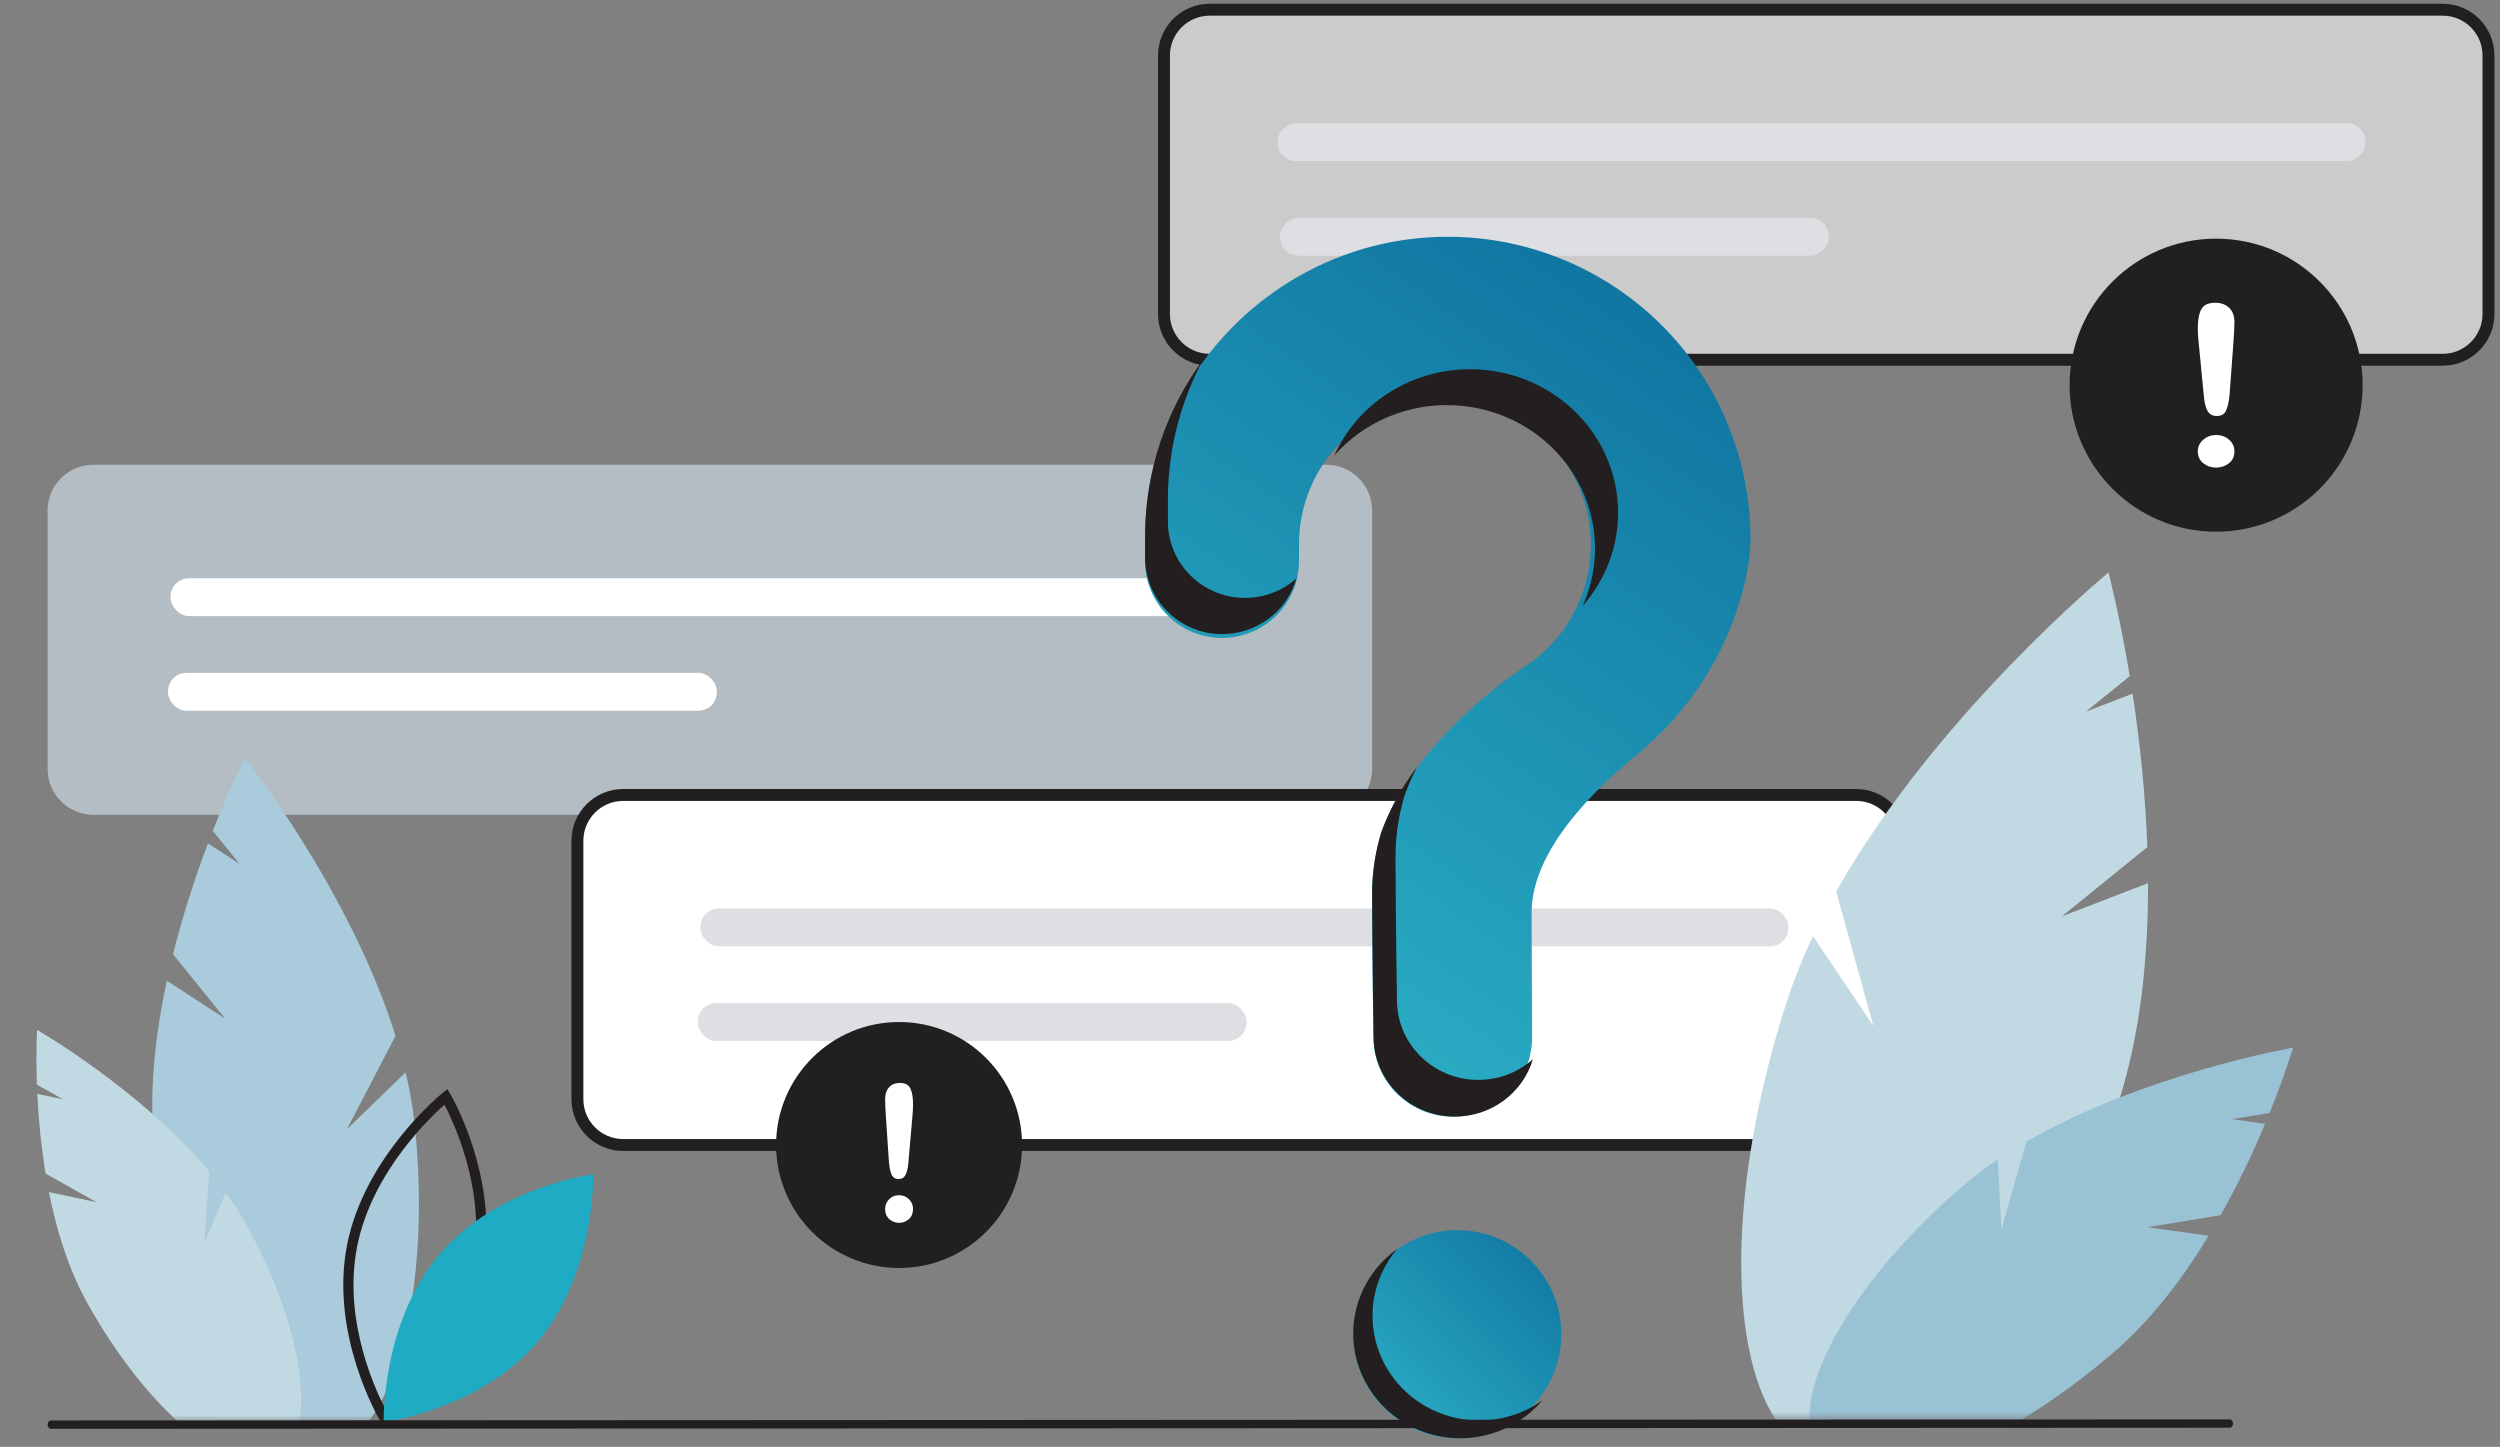 <?xml version="1.0" encoding="UTF-8"?>
<svg width="273px" height="158px" viewBox="0 0 273 158" version="1.1" xmlns="http://www.w3.org/2000/svg" xmlns:xlink="http://www.w3.org/1999/xlink">
    <rect x="0" y="0" width="273" height="158" fill="#808080" stroke="none"/>
    <title>Group 17</title>
    <defs>
        <rect id="path-1" x="0" y="0" width="66.119" height="104.344"></rect>
        <linearGradient x1="0%" y1="100%" x2="100%" y2="0%" id="linearGradient-3">
            <stop stop-color="#2DB3C7" offset="0%"></stop>
            <stop stop-color="#0F73A0" offset="100%"></stop>
        </linearGradient>
        <linearGradient x1="26.321%" y1="100%" x2="73.679%" y2="0%" id="linearGradient-4">
            <stop stop-color="#2DB3C7" offset="0%"></stop>
            <stop stop-color="#0F73A0" offset="100%"></stop>
        </linearGradient>
        <rect id="path-5" x="0" y="0" width="58" height="74"></rect>
    </defs>
    <g id="Page-3" stroke="none" stroke-width="1" fill="none" fill-rule="evenodd">
        <g id="Produkte-&amp;-Preise-2" transform="translate(-584, -3644)">
            <g id="Group-13" transform="translate(0, 2767.061)">
                <g id="Group-40" transform="translate(250, 878)">
                    <g id="Group-17" transform="translate(334, 0)">
                        <g id="Group-43-Copy" transform="translate(77.517, 68.801) scale(-1, 1) translate(-77.517, -68.801) translate(5.199, 49.689)">
                            <path d="M139.636,38.225 L5,38.225 C2.239,38.225 3.38176876e-16,35.987 0,33.225 L0,5 C-3.38176876e-16,2.239 2.239,5.07265313e-16 5,0 L139.636,0 C142.397,-5.07265313e-16 144.636,2.239 144.636,5 L144.636,33.225 C144.636,35.987 142.397,38.225 139.636,38.225 Z" id="Path" fill="#B5BDC4" fill-rule="nonzero"></path>
                            <rect id="Rectangle" fill="#FFFFFF" transform="translate(71.801, 14.464) scale(-1, 1) translate(-71.801, -14.464) " x="12.397" y="12.397" width="118.808" height="4.132" rx="2"></rect>
                            <rect id="Rectangle-Copy-72" fill="#FFFFFF" transform="translate(101.525, 24.795) scale(-1, 1) translate(-101.525, -24.795) " x="71.565" y="22.728" width="59.921" height="4.132" rx="2"></rect>
                        </g>
                        <g id="Group-43" transform="translate(135.371, 111.576) scale(-1, 1) translate(-135.371, -111.576) translate(63.053, 85.748)">
                            <path d="M139.636,38.225 L5,38.225 C2.239,38.225 -5.50001544e-16,35.987 0,33.225 L0,5 C-1.2263553e-15,2.239 2.239,-3.80913106e-16 5,0 L139.636,0 C142.397,1.42085566e-14 144.636,2.239 144.636,5 L144.636,33.225 C144.636,35.987 142.397,38.225 139.636,38.225 Z" id="Path" stroke="#221F20" stroke-width="1.3" fill="#FFFFFF" fill-rule="nonzero"></path>
                            <rect id="Rectangle" fill="#DEDFE2" transform="translate(71.801, 14.464) scale(-1, 1) translate(-71.801, -14.464) " x="12.397" y="12.397" width="118.808" height="4.132" rx="2"></rect>
                            <rect id="Rectangle-Copy-72" fill="#DEDFE2" transform="translate(101.525, 24.795) scale(-1, 1) translate(-101.525, -24.795) " x="71.565" y="22.728" width="59.921" height="4.132" rx="2"></rect>
                            <g id="Group-14" transform="translate(96.079, 24.795)" fill-rule="nonzero">
                                <g id="Group-46" fill="#221F20">
                                    <path d="M13.43,26.861 C6.013,26.861 0,20.848 0,13.43 C0,6.013 6.013,0 13.43,0 C20.848,0 26.861,6.013 26.861,13.43 C26.861,16.992 25.446,20.409 22.927,22.927 C20.409,25.446 16.992,26.861 13.43,26.861 Z" id="Path"></path>
                                </g>
                                <g id="H3-Copy" transform="translate(13.43, 14.29) scale(-1, 1) translate(-13.43, -14.29) translate(11.907, 6.653)" fill="#FFFFFF">
                                    <path d="M0.414,8.636 L0.091,3.804 C0.03,2.862 0,2.186 0,1.776 C0,1.217 0.146,0.782 0.439,0.469 C0.731,0.156 1.117,0 1.594,0 C2.172,0 2.559,0.2 2.754,0.6 C2.949,1 3.047,1.577 3.047,2.331 C3.047,2.774 3.023,3.225 2.976,3.682 L2.542,8.656 C2.495,9.248 2.394,9.702 2.24,10.018 C2.085,10.334 1.829,10.493 1.473,10.493 C1.11,10.493 0.858,10.34 0.716,10.034 C0.575,9.727 0.474,9.262 0.414,8.636 Z M1.534,15.275 C1.123,15.275 0.765,15.142 0.459,14.876 C0.153,14.611 0,14.239 0,13.761 C0,13.344 0.146,12.99 0.439,12.697 C0.731,12.404 1.09,12.258 1.513,12.258 C1.937,12.258 2.299,12.404 2.598,12.697 C2.897,12.99 3.047,13.344 3.047,13.761 C3.047,14.232 2.896,14.602 2.593,14.871 C2.29,15.14 1.937,15.275 1.534,15.275 Z" id="Shape"></path>
                                </g>
                            </g>
                        </g>
                        <g id="Group-43-Copy-2" transform="translate(127.106, 0)">
                            <path d="M139.636,38.225 L5,38.225 C2.239,38.225 3.38176876e-16,35.987 0,33.225 L0,5 C-3.38176876e-16,2.239 2.239,1.39544373e-15 5,0 L139.636,0 C142.397,-5.07265313e-16 144.636,2.239 144.636,5 L144.636,33.225 C144.636,35.987 142.397,38.225 139.636,38.225 Z" id="Path" stroke="#221F20" stroke-width="1.3" fill-opacity="0.587" fill="#FFFFFF" fill-rule="nonzero"></path>
                            <rect id="Rectangle" fill="#DEDFE2" transform="translate(71.801, 14.464) scale(-1, 1) translate(-71.801, -14.464) " x="12.397" y="12.397" width="118.808" height="4.132" rx="2"></rect>
                            <rect id="Rectangle-Copy-72" fill="#DEDFE2" transform="translate(42.638, 24.795) scale(-1, 1) translate(-42.638, -24.795) " x="12.678" y="22.728" width="59.921" height="4.132" rx="2"></rect>
                            <g id="Group-14" transform="translate(98.894, 25)" fill-rule="nonzero">
                                <g id="Group-46" fill="#221F20">
                                    <path d="M16,32 C7.163,32 0,24.837 0,16 C0,7.163 7.163,0 16,0 C24.837,0 32,7.163 32,16 C32,20.243 30.314,24.313 27.314,27.314 C24.313,30.314 20.243,32 16,32 Z" id="Path"></path>
                                </g>
                                <g id="H3-Copy" transform="translate(16, 16) scale(-1, 1) translate(-16, -16) translate(14, 7)" fill="#FFFFFF">
                                    <path d="M0.543,10.177 L0.119,4.482 C0.04,3.373 0,2.576 0,2.092 C0,1.435 0.192,0.921 0.576,0.553 C0.96,0.184 1.466,0 2.093,0 C2.852,0 3.36,0.236 3.616,0.707 C3.872,1.179 4,1.859 4,2.746 C4,3.269 3.969,3.801 3.907,4.339 L3.338,10.201 C3.276,10.898 3.143,11.433 2.94,11.806 C2.737,12.178 2.402,12.365 1.934,12.365 C1.457,12.365 1.126,12.184 0.94,11.824 C0.755,11.463 0.623,10.914 0.543,10.177 Z M2.013,18 C1.475,18 1.004,17.843 0.603,17.53 C0.201,17.217 0,16.779 0,16.217 C0,15.725 0.192,15.307 0.576,14.962 C0.96,14.618 1.43,14.445 1.987,14.445 C2.543,14.445 3.018,14.618 3.411,14.962 C3.804,15.307 4,15.725 4,16.217 C4,16.771 3.801,17.207 3.404,17.524 C3.007,17.841 2.543,18 2.013,18 Z" id="Shape"></path>
                                </g>
                            </g>
                        </g>
                        <g id="Group-34" transform="translate(184.96, 49.589)">
                            <mask id="mask-2" fill="white">
                                <use xlink:href="#path-1"></use>
                            </mask>
                            <g id="Rectangle"></g>
                            <g id="leafs" mask="url(#mask-2)" fill-rule="nonzero">
                                <g transform="translate(33.439, 61.893) scale(-1, 1) rotate(-7) translate(-33.439, -61.893) translate(-8.841, 10.539)" id="Path">
                                    <path d="M34.327,41.381 L24.131,35.007 C23.663,29.411 23.517,23.793 23.693,18.181 L28.982,19.507 L23.762,16.243 C24.05,9.306 24.689,4.729 24.689,4.729 C24.689,4.729 45.303,17.87 58.45,35.682 L56.208,50.746 L61.555,40.211 C62.923,42.359 64.151,44.59 65.233,46.89 C74.244,66.209 76.488,84.888 71.499,93.088 C70.491,94.745 69.187,95.974 67.584,96.694 C58.05,100.977 41.54,85.623 30.708,62.399 C27.35,55.2 25.497,46.922 24.536,38.926 L34.327,41.381 Z" fill="#C1D9E3" transform="translate(48.86, 51.07) rotate(14) translate(-48.86, -51.07) "></path>
                                    <path d="M22.617,73.334 L14.528,73.141 C12.284,70.185 10.216,67.111 8.335,63.934 L11.832,62.933 L7.691,62.834 C5.406,58.884 4.155,56.13 4.155,56.13 C4.155,56.13 20.6,56.661 34.418,62.242 L38.454,71.351 L37.795,63.739 C39.337,64.484 40.828,65.32 42.26,66.243 C56.664,75.592 65.14,87.639 61.193,93.151 C57.246,98.664 42.37,95.554 27.967,86.205 C23.502,83.307 19.517,79.315 16.144,75.187 L22.617,73.334 Z" fill="#9AC2D5" transform="translate(33.158, 76.004) rotate(15) translate(-33.158, -76.004) "></path>
                                </g>
                            </g>
                        </g>
                        <g id="Group-52" transform="translate(125.04, 24.795)" fill-rule="nonzero">
                            <circle id="Oval" fill="url(#linearGradient-3)" cx="34.093" cy="119.841" r="11.364"></circle>
                            <path d="M32.821,0 C14.917,0.127 0.258,14.669 0.003,32.562 C0.001,32.728 0,33.889 0,35.409 C0,40.047 3.762,43.808 8.403,43.808 L8.403,43.808 C10.635,43.808 12.774,42.921 14.351,41.343 C15.928,39.765 16.813,37.626 16.811,35.396 C16.81,34.362 16.81,33.647 16.81,33.603 C16.808,25.964 22.232,19.399 29.738,17.956 C37.243,16.513 44.717,20.598 47.551,27.693 C50.385,34.787 47.781,42.894 41.345,47.014 L41.348,47.018 C41.348,47.018 29.387,54.714 25.741,65.272 L25.744,65.272 C25.103,67.435 24.778,69.679 24.779,71.935 C24.779,72.862 24.834,80.976 24.939,87.561 C25.016,92.289 28.873,96.081 33.603,96.079 L33.603,96.079 C35.911,96.079 38.123,95.159 39.749,93.524 C41.376,91.888 42.282,89.671 42.268,87.365 C42.231,81.334 42.212,74.312 42.212,73.802 C42.212,67.319 48.469,60.86 53.609,56.648 C59.527,51.797 63.786,45.187 65.497,37.731 C65.875,36.196 66.084,34.624 66.119,33.043 C66.119,24.238 62.603,15.797 56.352,9.594 C50.1,3.39 41.63,-0.063 32.821,0 Z" id="Path" fill="url(#linearGradient-4)"></path>
                            <path d="M10.917,39.432 C6.266,39.431 2.496,35.693 2.496,31.082 C2.496,29.572 2.497,28.418 2.499,28.253 C2.57,23.081 3.884,17.999 6.332,13.43 C2.31,18.889 0.098,25.453 0.003,32.212 C0.001,32.376 0,33.531 0,35.041 C0,39.652 3.771,43.39 8.422,43.391 C12.193,43.389 15.504,40.904 16.53,37.306 C14.988,38.677 12.989,39.434 10.917,39.432 Z" id="Path" fill="#231F20"></path>
                            <path d="M33.739,18.399 C39.044,18.645 43.886,21.4 46.693,25.771 C49.499,30.141 49.913,35.569 47.798,40.291 C51.914,35.606 52.819,29.02 50.113,23.453 C47.407,17.887 41.59,14.371 35.242,14.465 C28.895,14.56 23.191,18.246 20.662,23.89 C23.906,20.192 28.737,18.163 33.739,18.399 L33.739,18.399 Z" id="Path" fill="#231F20"></path>
                            <path d="M36.387,92.068 L36.387,92.068 C31.54,92.069 27.589,88.25 27.51,83.489 C27.402,76.856 27.346,68.684 27.346,67.75 C27.345,65.478 27.678,63.218 28.335,61.039 L28.331,61.038 C28.719,59.945 29.188,58.881 29.733,57.854 C28.059,60.047 26.727,62.472 25.78,65.05 L25.783,65.05 C25.126,67.229 24.793,69.489 24.795,71.761 C24.795,72.695 24.851,80.867 24.959,87.5 C25.037,92.261 28.989,96.081 33.835,96.079 L33.835,96.079 C37.78,96.079 41.252,93.521 42.358,89.8 C40.725,91.262 38.595,92.071 36.387,92.068 L36.387,92.068 Z" id="Path" fill="#231F20"></path>
                            <path d="M31.848,128.308 C28.487,126.874 26.009,123.977 25.158,120.484 C24.306,116.991 25.18,113.31 27.517,110.543 C23.869,113.152 22.086,117.589 22.939,121.934 C23.793,126.279 27.13,129.752 31.506,130.848 C35.882,131.945 40.512,130.469 43.391,127.059 C40.043,129.456 35.648,129.931 31.848,128.308 L31.848,128.308 Z" id="Path" fill="#231F20"></path>
                        </g>
                        <g id="Group-16" transform="translate(0, 80)">
                            <mask id="mask-6" fill="white">
                                <use xlink:href="#path-5"></use>
                            </mask>
                            <g id="Rectangle"></g>
                            <g id="Group-18-Copy-3" mask="url(#mask-6)" fill-rule="nonzero">
                                <g transform="translate(24.814, 40.348) rotate(12) translate(-24.814, -40.348) translate(-5.994, 2.039)" id="Path">
                                    <path d="M27.511,29.694 L19.823,24.888 C19.47,20.668 19.36,16.433 19.493,12.201 L23.481,13.201 L19.545,10.74 C19.762,5.509 20.243,2.059 20.243,2.059 C20.243,2.059 35.787,11.967 45.7,25.397 L44.009,36.755 L48.041,28.812 C49.072,30.432 49.998,32.114 50.814,33.848 C57.609,48.415 59.3,62.499 55.539,68.682 C54.778,69.931 53.795,70.858 52.587,71.401 C45.398,74.63 32.95,63.053 24.782,45.542 C22.25,40.114 20.853,33.872 20.128,27.843 L27.511,29.694 Z" fill="#AACBDB" transform="translate(38.469, 37) rotate(7) translate(-38.469, -37) "></path>
                                    <path d="M17.992,53.143 L11.613,52.991 C9.843,50.66 8.213,48.236 6.73,45.73 L9.487,44.941 L6.221,44.863 C4.42,41.748 3.434,39.577 3.434,39.577 C3.434,39.577 16.401,39.996 27.297,44.396 L30.48,51.579 L29.961,45.577 C31.176,46.164 32.352,46.824 33.481,47.551 C44.839,54.923 51.523,64.423 48.411,68.77 C45.299,73.117 33.568,70.665 22.21,63.293 C18.689,61.007 15.547,57.859 12.887,54.604 L17.992,53.143 Z" fill="#C1D9E3" transform="translate(26.304, 55.249) rotate(16) translate(-26.304, -55.249) "></path>
                                </g>
                            </g>
                        </g>
                        <g id="Group-15" transform="translate(49.589, 135.137) rotate(56) translate(-49.589, -135.137) translate(35.135, 118.091)" fill-rule="nonzero">
                            <path d="M25.828,34.093 L25.482,34.073 C25.377,34.068 14.869,33.402 7.918,26.451 C0.967,19.5 0.037,8.728 0.028,8.619 L0,8.265 L0.346,8.284 C0.451,8.29 10.959,8.956 17.91,15.907 C24.861,22.858 25.791,33.63 25.8,33.739 L25.828,34.093 Z M0.669,8.934 C0.897,10.857 2.27,19.937 8.339,26.006 C14.409,32.076 23.281,33.241 25.159,33.424 C24.931,31.5 23.558,22.421 17.488,16.352 L17.488,16.352 C11.414,10.277 2.546,9.116 0.669,8.934 Z" id="Shape-Copy-2" stroke="#231F20" stroke-width="0.5" fill="#231F20"></path>
                            <path d="M14.215,18.848 C16.871,28.262 25.971,34.093 25.971,34.093 C25.971,34.093 30.764,24.659 28.107,15.245 C25.45,5.831 16.35,4.6980521e-13 16.35,4.6980521e-13 C16.35,4.6980521e-13 11.558,9.433 14.215,18.848 Z" id="Path-Copy-2" fill="#1FABC4"></path>
                        </g>
                        <path d="M243.47,154.849 L5.577,154.967 C5.368,154.967 5.199,154.762 5.199,154.509 C5.199,154.257 5.368,154.052 5.577,154.052 L243.47,153.934 C243.679,153.935 243.848,154.139 243.848,154.391 C243.848,154.643 243.679,154.848 243.47,154.849 Z" id="Path" fill="#231F20" fill-rule="nonzero"></path>
                    </g>
                </g>
            </g>
        </g>
    </g>
</svg>